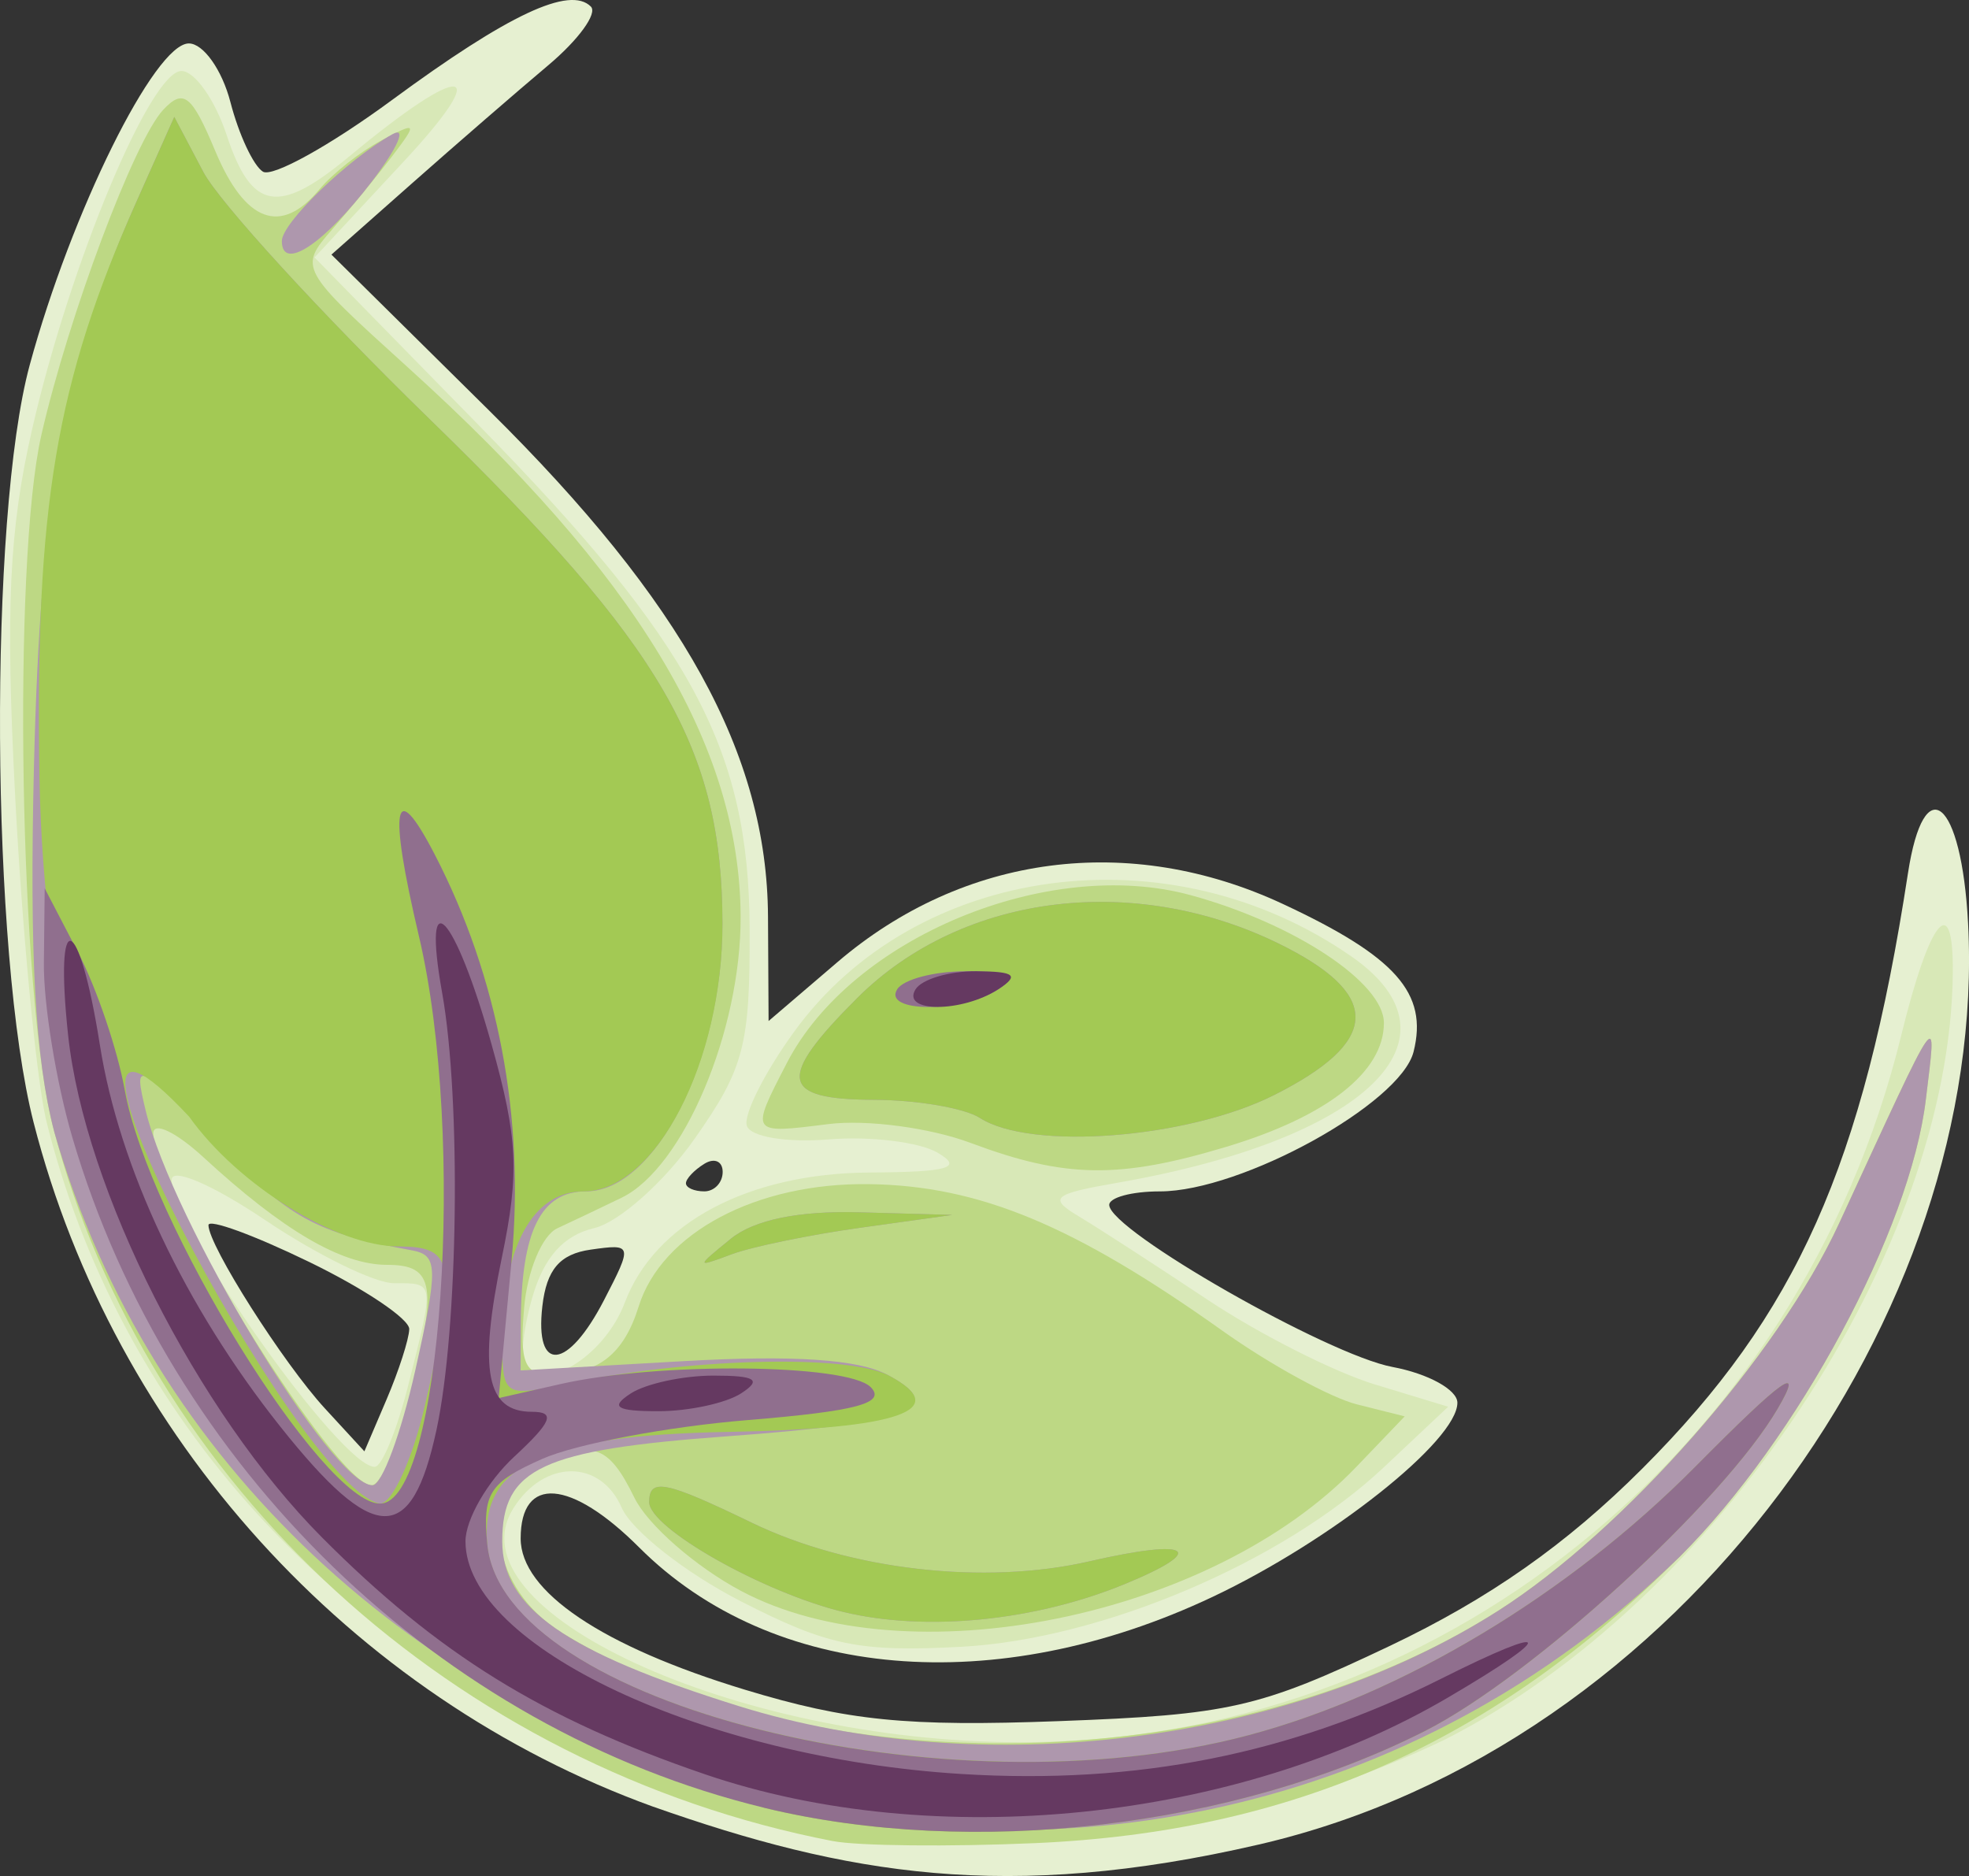 <?xml version="1.0" encoding="UTF-8" standalone="no"?>
<!-- Created with Inkscape (http://www.inkscape.org/) -->

<svg
   xmlns:dc="http://purl.org/dc/elements/1.1/"
   xmlns:cc="http://creativecommons.org/ns#"
   xmlns:rdf="http://www.w3.org/1999/02/22-rdf-syntax-ns#"
   xmlns:svg="http://www.w3.org/2000/svg"
   xmlns="http://www.w3.org/2000/svg"
   xmlns:sodipodi="http://sodipodi.sourceforge.net/DTD/sodipodi-0.dtd"
   xmlns:inkscape="http://www.inkscape.org/namespaces/inkscape"
   id="svg2"
   version="1.1"
   inkscape:version="0.48.3.1 r9886"
   height="100%"
   sodipodi:docname="svg.svg"
   viewBox="0 0 107.2 102.144"
   width="100%">
  <rect x="0" y="0" width="107.2" height="102.144" fill="#333333" stroke="none"/>
  <defs
     id="defs6" />
  <sodipodi:namedview
     pagecolor="#ffffff"
     bordercolor="#666666"
     borderopacity="1"
     objecttolerance="10"
     gridtolerance="10"
     guidetolerance="10"
     inkscape:pageopacity="0"
     inkscape:pageshadow="2"
     inkscape:window-width="1535"
     inkscape:window-height="876"
     id="namedview4"
     showgrid="false"
     fit-margin-top="0"
     fit-margin-left="0"
     fit-margin-right="0"
     fit-margin-bottom="0"
     inkscape:zoom="1.4142136"
     inkscape:cx="264.88487"
     inkscape:cy="56.897147"
     inkscape:window-x="65"
     inkscape:window-y="24"
     inkscape:window-maximized="1"
     inkscape:current-layer="svg2" />
  <g
     id="g3005"
     transform="translate(-933.775,-114.811)">
    <g
       transform="translate(838.12,47.676)"
       id="g2987">
      <path
         sodipodi:nodetypes="cssssssssscsscsssscssssssssssssccscscscsssssssss"
         inkscape:connector-curvature="0"
         id="path3001"
         d="M 131.212,165.501 C 114.73,159.533 101.858,145.317 97.486,128.253 95.144,119.109 95.022,95.285 97.275,87 c 2.262,-8.316 6.807,-17.5 8.661,-17.5 0.79,0 1.81,1.44 2.266,3.201 0.456,1.76 1.252,3.462 1.768,3.781 0.516,0.319 3.674,-1.433 7.017,-3.894 6.336,-4.664 9.693,-6.242 10.838,-5.094 0.371,0.372 -0.675,1.811 -2.325,3.198 -1.65,1.387 -4.98,4.273 -7.4,6.413 l -4.4,3.892 8.578,8.482 c 10.582,10.463 15.14,18.73 15.19,27.547 l 0.032,5.699 3.742,-3.201 c 6.879,-5.885 15.907,-7.065 24.258,-3.172 6.151,2.868 7.915,4.861 7.116,8.045 -0.71,2.83 -9.383,7.604 -13.812,7.604 -1.542,0 -2.783,0.338 -2.758,0.75 0.085,1.407 11.884,8.146 15.425,8.81 1.941,0.364 3.53,1.24 3.53,1.947 0,2.066 -6.871,7.516 -13.318,10.565 -11.827,5.593 -23.995,4.547 -31.227,-2.685 -3.727,-3.727 -6.454,-3.935 -6.454,-0.492 0,2.887 4.424,5.871 12.207,8.235 5.579,1.695 8.824,2.02 17.09,1.712 9.296,-0.346 10.897,-0.71 18.011,-4.09 5.412,-2.572 9.635,-5.537 13.759,-9.661 8.411,-8.411 12.018,-16.493 14.462,-32.407 0.879,-5.726 2.918,-4.039 3.273,2.709 1.114,21.168 -15.549,44.836 -38.616,50.168 -13.687,3.164 -22.463,1.643 -32.974,-2.062 z M 117.936,139.5 c 0.014,-0.55 -2.44,-2.198 -5.455,-3.661 -3.015,-1.464 -5.479,-2.364 -5.477,-2 0.006,1.114 4.08,7.525 6.348,9.988 l 2.142,2.327 1.208,-2.827 c 0.664,-1.555 1.22,-3.277 1.234,-3.827 z m 10.604,-1.578 c 1.564,-3.025 1.552,-3.073 -0.724,-2.75 -1.681,0.238 -2.403,1.083 -2.633,3.078 -0.422,3.669 1.381,3.493 3.357,-0.328 z M 135,130.941 c 0,-0.582 -0.45,-0.781 -1,-0.441 -0.55,0.34 -1,0.816 -1,1.059 0,0.243 0.45,0.441 1,0.441 0.55,0 1,-0.477 1,-1.059 z"
         style="fill:#e6f0d1" />
      <path
         sodipodi:nodetypes="csssssscssssssssssssssssscssssssssccssssss"
         inkscape:connector-curvature="0"
         id="path2999"
         d="M 98.139,127.999 C 97.599,125.525 96.853,117.65 96.481,110.5 95.949,100.269 96.146,96.009 97.405,90.5 99.455,81.528 103.845,71 105.535,71 c 0.72,0 1.83,1.575 2.465,3.5 1.356,4.108 2.814,4.359 6.673,1.149 6.242,-5.192 7.908,-5.038 2.966,0.276 l -4.86,5.226 8.979,9.175 c 11.559,11.811 14.667,17.588 14.71,27.339 0.028,6.382 -0.298,7.633 -2.987,11.459 -1.66,2.363 -4.124,4.556 -5.474,4.875 -1.681,0.397 -2.747,1.597 -3.381,3.808 -0.509,1.776 -0.667,3.487 -0.352,3.802 1.261,1.261 4.348,-0.772 5.399,-3.556 1.636,-4.334 6.726,-7.038 13.326,-7.079 4.332,-0.027 5.116,-0.257 3.695,-1.084 -0.993,-0.578 -3.652,-0.901 -5.909,-0.72 -2.311,0.186 -4.263,-0.136 -4.468,-0.738 -0.2,-0.588 0.956,-2.89 2.569,-5.117 6.63,-9.153 20.427,-11.013 30.363,-4.093 6.433,4.48 0.765,9.952 -12.75,12.308 -3.544,0.618 -3.784,0.827 -2.104,1.834 1.043,0.625 4.193,2.665 7,4.533 2.807,1.868 6.904,3.943 9.104,4.612 l 4,1.217 -3.5,3.294 c -5.491,5.167 -15.372,9.366 -23,9.775 -5.569,0.298 -7.288,-0.056 -12,-2.472 -3.025,-1.551 -5.95,-3.849 -6.5,-5.106 -1.16,-2.651 -4.22,-2.632 -5.893,0.036 -3.477,5.547 12.016,12.714 27.537,12.738 22.685,0.035 42.48,-15.829 48.024,-38.488 1.549,-6.333 2.838,-7.917 2.807,-3.45 -0.107,15.156 -12.804,34.316 -27.719,41.827 -30.608,14.591 -68.251,-1.822 -76.118,-33.878 z m 19.742,14.558 C 119.315,136.865 119.334,137 117.1,137 c -1.045,0 -4.195,-1.545 -7,-3.432 C 107.233,131.638 105,130.677 105,131.372 105,133.977 114.213,147 116.056,147 c 0.389,0 1.21,-1.999 1.826,-4.443 z"
         style="fill:#d8e8b7" />
      <path
         sodipodi:nodetypes="ssssssssssssssssssscssssssssssssssssssssssss"
         inkscape:connector-curvature="0"
         id="path2997"
         d="m 141,167.375 c -20.624,-3.997 -37.367,-19.331 -42.461,-38.886 -1.823,-6.997 -2.22,-30.721 -0.631,-37.674 1.481,-6.478 5.062,-16.032 6.637,-17.707 1.101,-1.171 1.55,-0.814 2.831,2.25 1.625,3.888 3.578,4.607 5.669,2.087 0.71,-0.855 2.227,-2.054 3.372,-2.664 1.938,-1.032 1.981,-0.976 0.63,0.805 -0.799,1.053 -2.285,2.867 -3.302,4.033 -1.832,2.099 -1.792,2.171 4.135,7.535 12.424,11.243 18.06,20.55 18.097,29.884 0.025,6.23 -3.128,13.68 -6.478,15.306 -1.1,0.534 -2.675,1.283 -3.5,1.665 -0.83,0.384 -1.639,2.324 -1.81,4.342 -0.253,2.973 0.025,3.646 1.5,3.633 2.528,-0.021 3.926,-1.116 4.735,-3.709 1.254,-4.021 6.414,-6.76 12.563,-6.669 5.977,0.088 11.135,2.23 19.225,7.984 2.592,1.844 5.885,3.646 7.317,4.006 l 2.604,0.654 -2.626,2.741 c -7.881,8.226 -24.468,11.574 -33.508,6.762 -2.475,-1.317 -5.087,-3.601 -5.805,-5.075 -1.425,-2.927 -2.334,-3.211 -5.261,-1.644 -3.263,1.746 -2.551,6.614 1.316,8.996 13.755,8.473 36.64,7.936 50.972,-1.196 6.853,-4.366 15.244,-13.9 18.561,-21.089 5.631,-12.206 5.322,-11.764 4.723,-6.746 -0.847,7.096 -6.955,18.449 -13.385,24.878 -10.134,10.134 -21.07,14.995 -35.122,15.609 -4.675,0.205 -9.625,0.154 -11,-0.113 z M 117.881,143.557 C 119.501,137.124 119.329,136 116.723,136 c -2.471,0 -5.661,-1.868 -9.973,-5.84 -1.512,-1.394 -2.75,-1.985 -2.75,-1.313 0,3.143 9.937,19.154 11.888,19.154 0.481,0 1.378,-1.999 1.994,-4.443 z M 148.5,129.362 c -2.215,-0.829 -5.673,-1.286 -7.75,-1.025 -4.278,0.539 -4.265,0.559 -2.251,-3.335 3.527,-6.821 14.226,-11.258 22.001,-9.124 5.643,1.549 10.5,4.765 10.5,6.953 0,2.662 -3.085,5.09 -8.564,6.739 -5.857,1.763 -8.789,1.719 -13.936,-0.208 z"
         style="fill:#bdd884" />
      <path
         sodipodi:nodetypes="csscssssscssssssssccsssssssssssscscssccssssssssss"
         inkscape:connector-curvature="0"
         id="path2995"
         d="m 98.61,128.762 c -1.042,-4 -1.354,-9.627 -1.106,-19.919 0.356,-14.731 1.675,-21.978 5.603,-30.781 l 2.036,-4.563 1.582,3 c 0.87,1.65 6.435,7.725 12.365,13.5 12.656,12.323 15.883,17.887 15.898,27.412 0.012,7.379 -3.652,14.588 -7.416,14.588 -2.467,0 -3.535,2.137 -3.561,7.124 L 124,141.749 l 8.825,-0.503 c 6.026,-0.344 9.566,-0.107 11.16,0.746 3.351,1.794 1.197,2.617 -8.744,3.343 -10.099,0.738 -12.242,1.738 -12.242,5.715 0,3.623 3.456,6.034 12.855,8.967 13.299,4.15 30.005,2.058 41.367,-5.181 6.853,-4.366 15.244,-13.9 18.561,-21.089 5.631,-12.206 5.322,-11.764 4.723,-6.746 -0.847,7.096 -6.955,18.449 -13.385,24.878 -29.22,28.509 -78.043,13.52 -88.511,-23.116 z M 118.263,141.75 c 1.258,-5.613 1.24,-6.279 -0.181,-6.539 -5.267,-0.962 -6.66,-1.729 -10.713,-5.899 -4.297,-4.421 -4.454,-4.492 -3.783,-1.712 1.462,6.058 10.145,20.4 12.351,20.4 0.509,0 1.555,-2.812 2.326,-6.25 z m 23.326,13.153 C 137.232,153.857 131,150.335 131,148.918 c 0,-1.332 0.876,-1.157 5.569,1.115 5.342,2.586 12.678,3.427 18.404,2.109 5.514,-1.269 6.492,-0.645 1.931,1.233 -4.903,2.018 -10.815,2.608 -15.314,1.528 z m -6.148,-20.322 c 1.268,-1.033 3.695,-1.533 7,-1.441 l 5.059,0.141 -5,0.698 c -2.75,0.384 -5.9,1.032 -7,1.441 -1.971,0.732 -1.972,0.72 -0.059,-0.839 z M 149,128 c -0.825,-0.533 -3.413,-0.976 -5.75,-0.985 -5.134,-0.018 -5.325,-1.14 -0.94,-5.526 5.797,-5.797 15.391,-6.917 23.447,-2.736 5.146,2.671 4.923,5.151 -0.719,7.996 C 160.325,129.127 151.775,129.793 149,128 z M 111,80.258 c 0,-0.983 3.572,-4.438 6,-5.804 0.825,-0.464 0.336,0.682 -1.086,2.547 -2.602,3.411 -4.914,4.944 -4.914,3.257 z"
         style="fill:#ae97ad" />
      <path
         sodipodi:nodetypes="ccscssssssssssssscssccssssssscscssccssssss"
         inkscape:connector-curvature="0"
         id="path2993"
         d="M 137.272,165.563 C 109.036,154.967 98.263,134.041 97.803,109.5 97.558,94.72 98.699,87.945 103.087,78.11 L 105.144,73.5 l 1.582,3 c 0.87,1.65 6.435,7.725 12.365,13.5 12.656,12.323 15.883,17.887 15.898,27.412 0.012,7.527 -3.645,14.588 -7.557,14.588 -2.783,0 -4.433,3.044 -4.433,8.179 0,2.917 0.141,3.018 3.25,2.347 6.695,-1.446 15.578,-1.688 17.823,-0.486 3.472,1.858 0.539,2.889 -8.692,3.054 -10.166,0.183 -13.619,1.8 -13.191,6.181 0.846,8.649 25.078,14.692 41.441,10.336 8.405,-2.238 17.414,-7.651 24.313,-14.61 4.837,-4.879 5.959,-5.671 4.5,-3.176 -2.976,5.087 -13.395,14.611 -19.205,17.555 -10.399,5.27 -24.648,6.927 -35.967,4.185 z M 118.773,143.721 C 120.577,135.96 120.422,135 117.368,135 c -3.381,0 -8.752,-3.326 -11.418,-7.071 -10.555,-11.282 5.887,20.271 10.396,21.07 0.66,0 1.752,-2.376 2.427,-5.279 z m 22.817,11.183 C 137.232,153.857 131,150.335 131,148.918 c 0,-1.332 0.876,-1.157 5.569,1.115 5.342,2.586 12.678,3.427 18.404,2.109 5.514,-1.269 6.492,-0.645 1.931,1.233 -4.903,2.018 -10.815,2.608 -15.314,1.528 z m -6.148,-20.322 c 1.268,-1.033 3.695,-1.533 7,-1.441 l 5.059,0.141 -5,0.698 c -2.75,0.384 -5.9,1.032 -7,1.441 -1.971,0.732 -1.972,0.72 -0.059,-0.839 z M 149,128 c -0.825,-0.533 -3.413,-0.976 -5.75,-0.985 -5.134,-0.018 -5.325,-1.14 -0.94,-5.526 5.797,-5.797 15.391,-6.917 23.447,-2.736 5.146,2.671 4.923,5.151 -0.719,7.996 -4.713,2.377 -13.264,3.043 -16.038,1.25 z"
         style="fill:#a3c954" />
      <path
         sodipodi:nodetypes="ssscsssssscssssssssssscss"
         inkscape:connector-curvature="0"
         id="path2991"
         d="m 137.272,165.563 c -17.67,-4.282 -32.408,-18.557 -37.677,-36.495 -0.877,-2.987 -1.575,-7.262 -1.551,-9.5 l 0.044,-4.069 1.822,3.5 c 1.002,1.925 2.145,5.3 2.54,7.5 1.282,7.141 10.767,22.5 13.895,22.5 3.349,0 4.712,-19.887 2.118,-30.895 -1.679,-7.122 -1.362,-8.744 0.866,-4.435 3.452,6.675 4.904,14.346 4.179,22.079 l -0.703,7.507 3.347,-0.76 c 5.33,-1.211 15.632,-1.113 16.903,0.16 0.872,0.873 -0.764,1.312 -6.701,1.798 -4.32,0.353 -9.345,1.302 -11.167,2.109 -2.887,1.278 -3.272,1.878 -3,4.67 0.847,8.691 25.034,14.748 41.444,10.378 8.405,-2.238 17.414,-7.651 24.313,-14.61 4.837,-4.879 5.959,-5.671 4.5,-3.176 -2.976,5.087 -13.395,14.611 -19.205,17.555 -10.399,5.27 -24.648,6.927 -35.967,4.185 z M 144.5,121 c 0.34,-0.55 2.054,-0.993 3.809,-0.985 2.428,0.012 2.832,0.247 1.691,0.985 -1.983,1.282 -6.292,1.282 -5.5,0 z"
         style="fill:#906f8e" />
      <path
         sodipodi:nodetypes="sssssssssssssssssssssscss"
         inkscape:connector-curvature="0"
         id="path2989"
         d="m 134,163.724 c -8.817,-3.017 -14.498,-6.533 -20.814,-12.882 -6.796,-6.832 -12.924,-18.954 -13.822,-27.342 -0.764,-7.136 0.582,-6.729 1.728,0.523 1.057,6.69 4.635,14.258 9.826,20.787 5.123,6.443 7.136,6.486 8.5,0.182 1.191,-5.506 1.352,-17.974 0.307,-23.815 -1.116,-6.237 0.682,-4.347 2.697,2.836 1.427,5.085 1.517,6.96 0.556,11.588 -1.281,6.169 -0.846,8.4 1.635,8.4 1.307,0 1.092,0.542 -0.969,2.452 -1.455,1.349 -2.646,3.418 -2.646,4.599 0,5.719 12.96,11.801 27,12.669 9.549,0.591 17.934,-1.075 26.13,-5.192 6.129,-3.078 6.325,-2.466 0.334,1.045 -11.501,6.74 -27.962,8.428 -40.464,4.15 z M 130,143 c 0.825,-0.533 2.85,-0.969 4.5,-0.969 2.302,0 2.651,0.226 1.5,0.969 -0.825,0.533 -2.85,0.969 -4.5,0.969 -2.302,0 -2.651,-0.226 -1.5,-0.969 z m 15.5,-22 c 0.34,-0.55 1.829,-0.993 3.309,-0.985 2.105,0.012 2.364,0.226 1.191,0.985 -1.976,1.277 -5.289,1.277 -4.5,0 z"
         style="fill:#653961" />
    </g>
  </g>
</svg>

